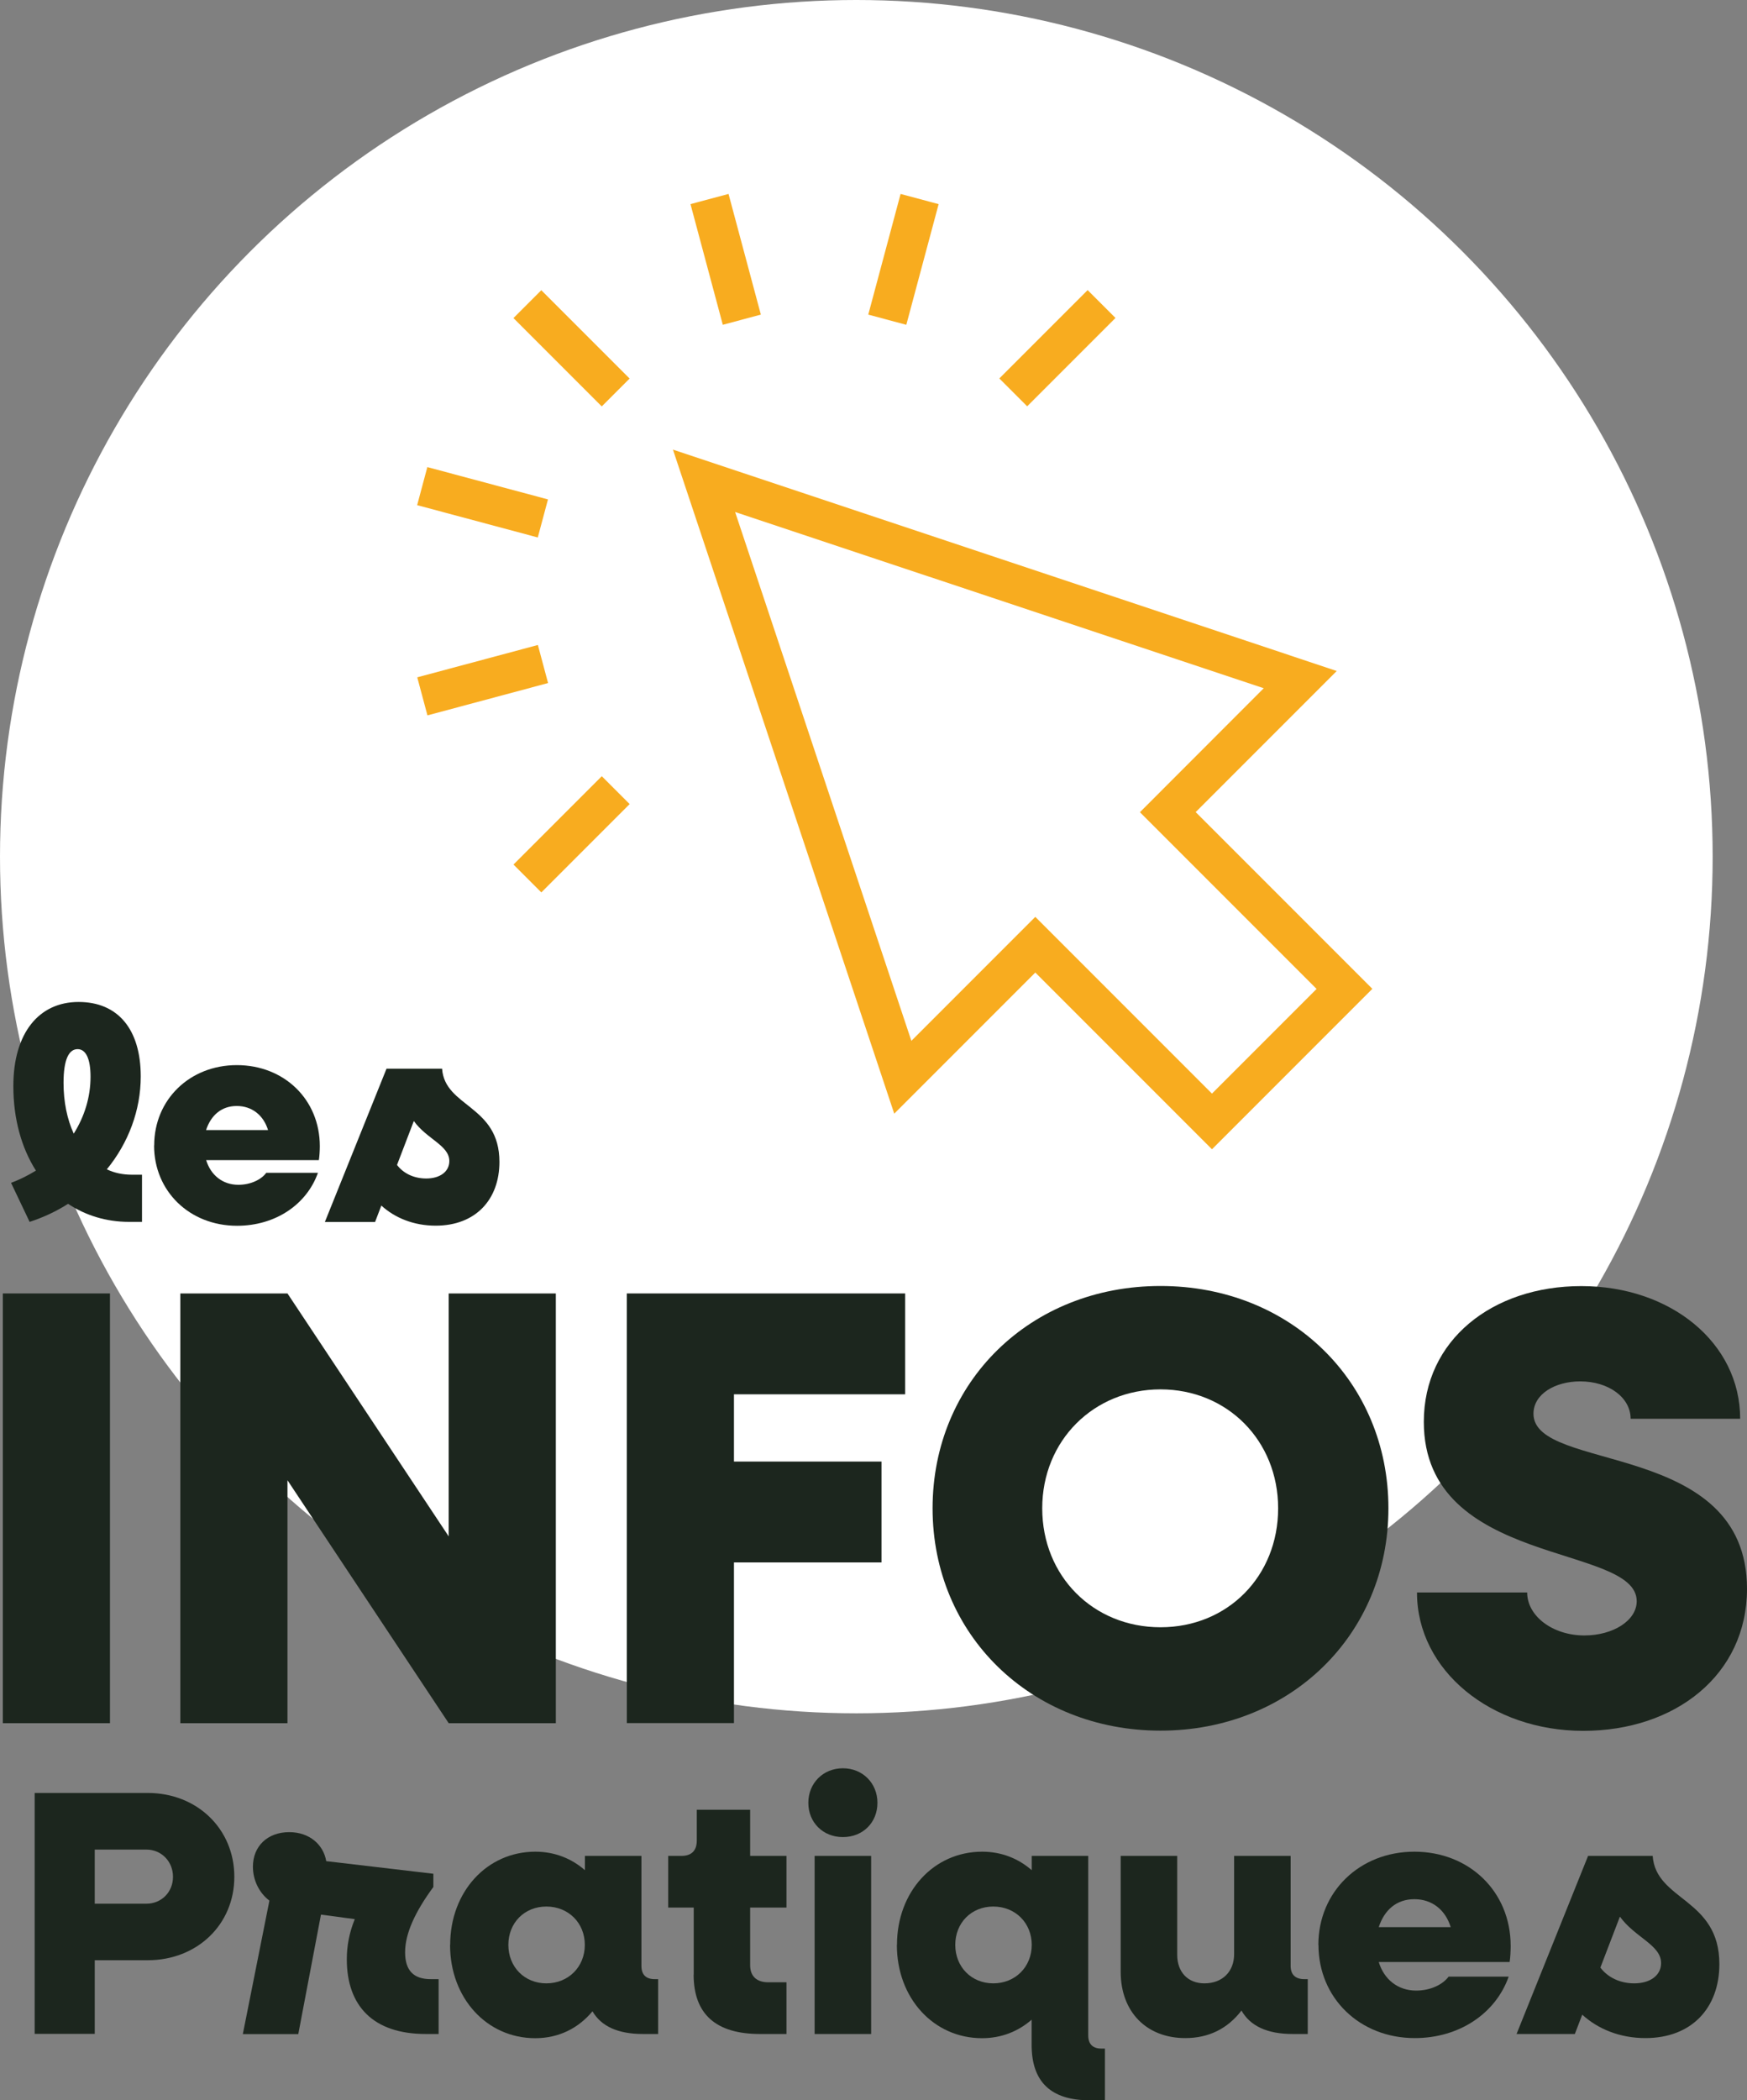 <?xml version="1.0" encoding="UTF-8"?>
<svg id="Calque_2" xmlns="http://www.w3.org/2000/svg" viewBox="0 0 166.33 199.89">
  <rect x="0" y="0" width="166.33" height="199.89" fill="#808080" stroke="none"/>
  <defs>
    <style>
      .cls-1 {
        fill: #1c261e;
      }

      .cls-2 {
        fill: #f8ac1f;
      }

      .cls-3 {
        fill: #fff;
      }
    </style>
  </defs>
  <g id="Calque_1-2" data-name="Calque_1">
    <g>
      <circle class="cls-3" cx="81.53" cy="81.53" r="81.53"/>
      <g>
        <g>
          <g>
            <path class="cls-1" d="M3.3,170.64h10.77c4.69,0,8.24,3.42,8.24,7.98s-3.56,7.94-8.24,7.94h-5.05v7.01H3.3v-22.93ZM9.02,176.03v5.15h4.92c1.43,0,2.53-1.1,2.53-2.56s-1.1-2.59-2.53-2.59h-4.92Z"/>
            <path class="cls-1" d="M25.64,180.88c-.96-.73-1.56-1.93-1.56-3.22,0-1.96,1.4-3.29,3.46-3.29,1.93,0,3.26,1.2,3.52,2.76l10.2,1.2v1.26c-1.76,2.39-2.69,4.45-2.69,6.21s.83,2.56,2.43,2.56h.76v5.22h-1.23c-4.99,0-7.51-2.66-7.51-7.11,0-1.26.23-2.53.76-3.82l-3.22-.43-2.16,11.37h-5.28l2.53-12.7Z"/>
            <path class="cls-1" d="M42.86,185.1c0-5.05,3.49-8.87,8.11-8.87,1.86,0,3.46.66,4.72,1.76v-1.36h5.38v10.47c0,.83.43,1.26,1.26,1.26h.33v5.22h-1.46c-2.36,0-3.96-.73-4.79-2.16-1.33,1.6-3.19,2.56-5.45,2.56-4.62,0-8.11-3.82-8.11-8.87ZM55.68,185.1c0-2.09-1.56-3.65-3.66-3.65s-3.62,1.56-3.62,3.65,1.53,3.66,3.62,3.66,3.66-1.56,3.66-3.66Z"/>
            <path class="cls-1" d="M66.05,187.93v-6.38h-2.43v-4.92h1.26c.96,0,1.46-.5,1.46-1.46v-2.93h5.08v4.39h3.46v4.92h-3.46v5.48c0,1.06.63,1.63,1.73,1.63h1.73v4.92h-2.53c-4.19,0-6.31-1.89-6.31-5.65Z"/>
            <path class="cls-1" d="M76.96,171.58c0-1.89,1.43-3.29,3.29-3.29s3.29,1.4,3.29,3.29-1.4,3.26-3.29,3.26-3.29-1.39-3.29-3.26ZM77.56,176.63h5.38v16.95h-5.38v-16.95Z"/>
            <path class="cls-1" d="M85.4,185.1c0-5.05,3.49-8.87,8.11-8.87,1.86,0,3.46.66,4.72,1.76v-1.36h5.38v17.08c0,.83.43,1.26,1.26,1.26h.33v4.92h-1.46c-3.69,0-5.52-1.76-5.52-5.28v-2.39c-1.26,1.1-2.86,1.76-4.72,1.76-4.62,0-8.11-3.82-8.11-8.87ZM98.23,185.1c0-2.09-1.56-3.65-3.66-3.65s-3.62,1.56-3.62,3.65,1.53,3.66,3.62,3.66,3.66-1.56,3.66-3.66Z"/>
            <path class="cls-1" d="M106.7,187.66v-11.03h5.38v9.41c0,1.66,1.03,2.72,2.59,2.72,1.7,0,2.83-1.1,2.83-2.79v-9.34h5.38v10.47c0,.83.46,1.26,1.3,1.26h.33v5.22h-1.46c-2.39,0-4.02-.76-4.85-2.23-1.33,1.73-3.12,2.62-5.35,2.62-3.69,0-6.15-2.49-6.15-6.31Z"/>
            <path class="cls-1" d="M125.52,185.1c0-5.05,3.92-8.87,9.14-8.87s9.17,3.79,9.17,8.97c0,.43-.03,1.1-.1,1.53h-12.46c.5,1.66,1.83,2.72,3.56,2.72,1.4,0,2.56-.6,3.09-1.33h5.72c-1.23,3.49-4.69,5.85-8.94,5.85-5.25,0-9.17-3.82-9.17-8.87ZM131.27,183.41h6.85c-.5-1.63-1.76-2.66-3.46-2.66s-2.86,1.03-3.39,2.66Z"/>
            <path class="cls-1" d="M150.64,191.75l-.7,1.83h-5.55l6.81-16.95h6.15c.3,4.29,6.35,4.02,6.35,10.3,0,4.15-2.62,7.04-7.04,7.04-2.43,0-4.52-.86-6.02-2.23ZM154.23,182.41l-1.86,4.85c.7.93,1.86,1.5,3.22,1.5,1.53,0,2.56-.76,2.56-1.93,0-1.73-2.49-2.43-3.92-4.42Z"/>
          </g>
          <g>
            <path class="cls-1" d="M.27,123.1h10.2v40.9H.27v-40.9Z"/>
            <path class="cls-1" d="M17.17,123.1h10.2l15.35,23.12v-23.12h10.2v40.9h-10.2l-15.35-23.12v23.12h-10.2v-40.9Z"/>
            <path class="cls-1" d="M59.68,123.1h26.5v9.6h-16.3v6.4h14.05v9.6h-14.05v15.29h-10.2v-40.9Z"/>
            <path class="cls-1" d="M88.79,143.55c0-12.03,9.31-21.16,21.7-21.16s21.7,9.13,21.7,21.16-9.37,21.16-21.7,21.16-21.7-9.13-21.7-21.16ZM121.69,143.55c0-6.46-4.86-11.32-11.2-11.32s-11.26,4.86-11.26,11.32,4.86,11.32,11.26,11.32,11.2-4.86,11.2-11.32Z"/>
            <path class="cls-1" d="M134.91,151.56h10.49c0,2.25,2.43,4.09,5.45,4.09,2.73,0,4.98-1.42,4.98-3.26,0-5.51-20.27-3.2-20.27-17.07,0-7.77,6.52-12.92,15-12.92s15.12,5.39,15.12,12.63h-10.43c0-2.02-2.08-3.56-4.8-3.56-2.37,0-4.45,1.19-4.45,3.08,0,5.63,20.33,2.43,20.33,16.66,0,8.18-6.82,13.52-15.59,13.52s-15.83-5.75-15.83-13.16Z"/>
          </g>
          <g>
            <path class="cls-1" d="M1.04,112.58c.83-.31,1.63-.71,2.38-1.17-1.37-2.15-2.15-4.92-2.15-8.04,0-5.09,2.46-8.01,6.21-8.01s5.92,2.6,5.92,7.09c0,3.21-1.17,6.32-3.23,8.84.72.34,1.52.51,2.38.51h.97v4.49h-1.23c-2.2,0-4.18-.63-5.81-1.72-1.12.72-2.35,1.29-3.66,1.72l-1.77-3.72ZM7.02,107.89c1.03-1.63,1.6-3.49,1.6-5.41,0-1.75-.46-2.63-1.23-2.63-.83,0-1.34.97-1.34,3.21,0,1.8.34,3.46.97,4.83Z"/>
            <path class="cls-1" d="M14.68,109.01c0-4.35,3.38-7.64,7.87-7.64s7.9,3.26,7.9,7.72c0,.37-.03.94-.09,1.32h-10.73c.43,1.43,1.57,2.35,3.06,2.35,1.2,0,2.2-.51,2.66-1.14h4.92c-1.06,3-4.03,5.04-7.7,5.04-4.52,0-7.9-3.29-7.9-7.64ZM19.63,107.55h5.89c-.43-1.4-1.52-2.29-2.98-2.29s-2.46.89-2.92,2.29Z"/>
            <path class="cls-1" d="M36.31,114.73l-.6,1.57h-4.78l5.87-14.59h5.29c.26,3.69,5.46,3.46,5.46,8.87,0,3.58-2.26,6.07-6.07,6.07-2.09,0-3.89-.74-5.18-1.92ZM39.4,106.69l-1.6,4.18c.6.8,1.6,1.29,2.78,1.29,1.32,0,2.2-.66,2.2-1.66,0-1.49-2.15-2.09-3.38-3.81Z"/>
          </g>
        </g>
        <g>
          <path class="cls-2" d="M115.39,109.38l-16.82-16.82-13.43,13.43-21.07-63.2,63.2,21.07-13.43,13.43,16.82,16.82-15.27,15.27ZM98.57,87.26l16.82,16.82,9.96-9.96-16.82-16.82,11.79-11.8-50.33-16.77,16.78,50.33,11.79-11.79Z"/>
          <rect class="cls-2" x="52.54" y="27.2" width="3.75" height="11.89" transform="translate(-7.5 48.19) rotate(-45)"/>
          <rect class="cls-2" x="44.08" y="41.86" width="3.75" height="11.89" transform="translate(-12.12 79.83) rotate(-75.01)"/>
          <rect class="cls-2" x="40.01" y="62.86" width="11.89" height="3.75" transform="translate(-15.19 14.1) rotate(-15)"/>
          <rect class="cls-2" x="48.47" y="77.52" width="11.89" height="3.75" transform="translate(-40.2 61.74) rotate(-45)"/>
          <rect class="cls-2" x="67.21" y="18.74" width="3.75" height="11.89" transform="translate(-4.03 18.72) rotate(-15)"/>
          <rect class="cls-2" x="80.07" y="22.81" width="11.89" height="3.75" transform="translate(39.91 101.38) rotate(-75)"/>
          <rect class="cls-2" x="94.73" y="31.27" width="11.89" height="3.75" transform="translate(6.05 80.89) rotate(-45)"/>
        </g>
      </g>
    </g>
  </g>
</svg>